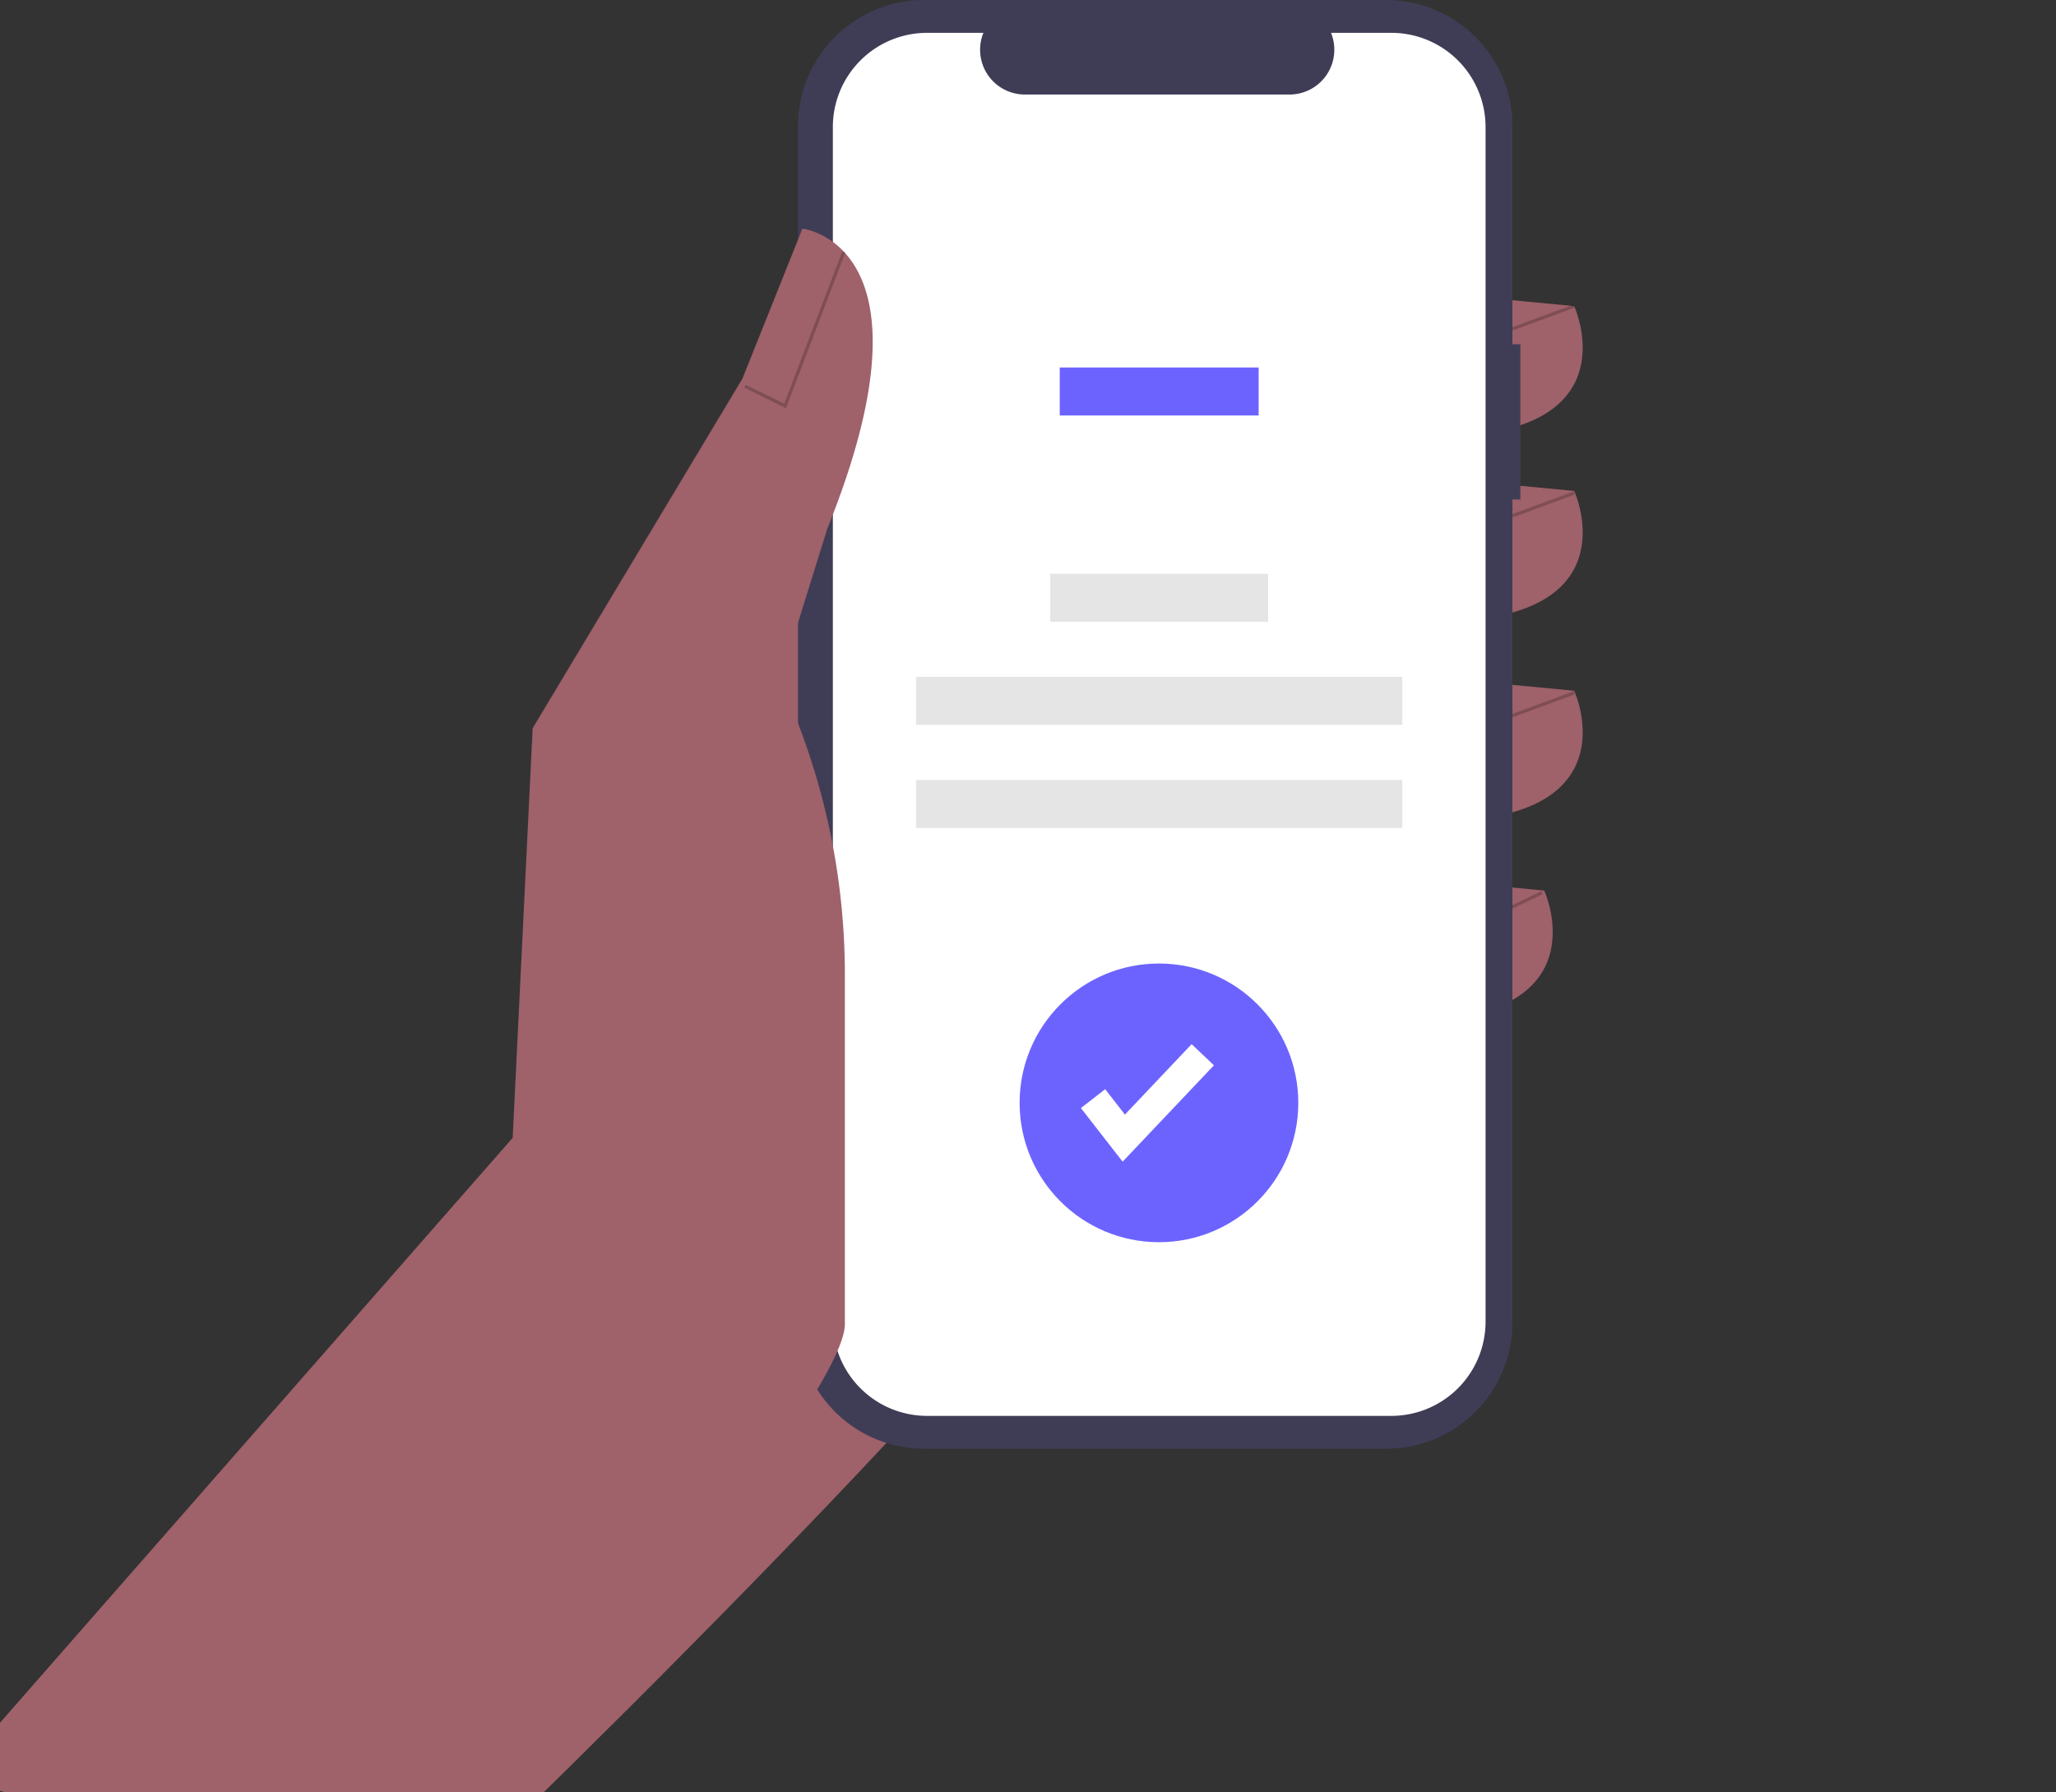 <svg xmlns="http://www.w3.org/2000/svg" xmlns:xlink="http://www.w3.org/1999/xlink" width="1028" height="896" viewBox="0 0 1028 896">
  <rect x="0" y="0" width="1028" height="896" fill="#333333" stroke="none"/>
  <defs>
    <clipPath id="clip-path">
      <rect id="Rectangle_991" data-name="Rectangle 991" width="1028" height="896" transform="translate(4343 -3537)" fill="#fff" stroke="#707070" stroke-width="1"/>
    </clipPath>
  </defs>
  <g id="Mask_Group_184" data-name="Mask Group 184" transform="translate(-4343 3537)" clip-path="url(#clip-path)">
    <g id="Group_2012" data-name="Group 2012" transform="translate(4319.764 -3537)">
      <path id="Path_2315" data-name="Path 2315" d="M474.234,878l-8.058,154.709s340.834-324.4,383.3-419.311-37.466-329.7-37.466-329.7L634.665,381.106Z" transform="translate(-238.947 -70.701)" fill="#9f616a"/>
      <path id="Path_2316" data-name="Path 2316" d="M352.262,243.4l52.453,5s27.475,59.946-57.448,64.942Z" transform="translate(405.63 -95.345)" fill="#9f616a"/>
      <path id="Path_2317" data-name="Path 2317" d="M352.262,300.743l52.453,5s27.475,59.946-57.448,64.942Z" transform="translate(405.63 -60.274)" fill="#9f616a"/>
      <path id="Path_2318" data-name="Path 2318" d="M352.262,362.739l52.453,5s27.475,59.946-57.448,64.942Z" transform="translate(405.63 -22.36)" fill="#9f616a"/>
      <path id="Path_2319" data-name="Path 2319" d="M361.562,424.735l52.453,5s27.475,59.946-57.448,64.942Z" transform="translate(381.344 15.553)" fill="#9f616a"/>
      <path id="Path_2320" data-name="Path 2320" d="M727.784,323.662H723.8V214.631a63.1,63.1,0,0,0-63.1-63.1h-231a63.1,63.1,0,0,0-63.1,63.1V812.78a63.1,63.1,0,0,0,63.1,63.1h231a63.1,63.1,0,0,0,63.1-63.1V401.271h3.98Z" transform="translate(55.644 -151.527)" fill="#3f3d56"/>
      <path id="Path_2321" data-name="Path 2321" d="M656.639,161.715H626.486a22.389,22.389,0,0,1-20.729,30.845H473.422a22.389,22.389,0,0,1-20.729-30.845H424.531a47.125,47.125,0,0,0-47.125,47.125V806.112a47.125,47.125,0,0,0,47.125,47.125H656.639a47.125,47.125,0,0,0,47.125-47.125h0V208.84a47.125,47.125,0,0,0-47.125-47.125Z" transform="translate(62.252 -145.297)" fill="#fff"/>
      <rect id="Rectangle_914" data-name="Rectangle 914" width="99.457" height="24" transform="translate(553.108 183.743)" fill="#6c63ff" style="isolation: isolate"/>
      <rect id="Rectangle_915" data-name="Rectangle 915" width="108.927" height="24" transform="translate(548.372 286.87)" fill="#e5e5e5"/>
      <rect id="Rectangle_916" data-name="Rectangle 916" width="243.116" height="24" transform="translate(481.278 338.425)" fill="#e5e5e5"/>
      <rect id="Rectangle_917" data-name="Rectangle 917" width="243.116" height="24" transform="translate(481.278 389.98)" fill="#e5e5e5"/>
      <path id="Path_2322" data-name="Path 2322" d="M567.552,996.017,847.124,677.064l9.991-204.816L962.021,297.405l29.973-74.933s69.937,7.493,12.489,149.865l-23.729,76.181h0a349.184,349.184,0,0,1,32.471,147.044V770.133c0,41.106-195.884,265.008-218.685,299.21h0Z" transform="translate(-567.552 -108.141)" fill="#9f616a"/>
      <path id="Path_2323" data-name="Path 2323" d="M249.609,156.421l-20.855-10.249.711-1.447,19.269,9.471,29.089-76.263,1.505.575Z" transform="translate(166.608 47.659)" opacity="0.2"/>
      <rect id="Rectangle_918" data-name="Rectangle 918" width="1.612" height="32.924" transform="translate(779.728 165.181) rotate(-110.222)" opacity="0.2"/>
      <rect id="Rectangle_919" data-name="Rectangle 919" width="1.612" height="32.924" transform="translate(779.728 258.651) rotate(-110.222)" opacity="0.2"/>
      <rect id="Rectangle_920" data-name="Rectangle 920" width="1.612" height="32.924" transform="translate(779.728 358.568) rotate(-110.222)" opacity="0.2"/>
      <rect id="Rectangle_921" data-name="Rectangle 921" width="1.611" height="16.684" transform="translate(779.534 454.292) rotate(-115.639)" opacity="0.2"/>
      <ellipse id="Ellipse_262" data-name="Ellipse 262" cx="69.667" cy="69.667" rx="69.667" ry="69.667" transform="translate(533.046 481.766)" fill="#6c63ff"/>
      <path id="Path_2324" data-name="Path 2324" d="M135.263,382.721l-20.85-26.811,12.125-9.431,9.872,12.694,33.354-35.209,11.153,10.567Z" transform="translate(449.284 198.121)" fill="#fff"/>
    </g>
  </g>
</svg>

